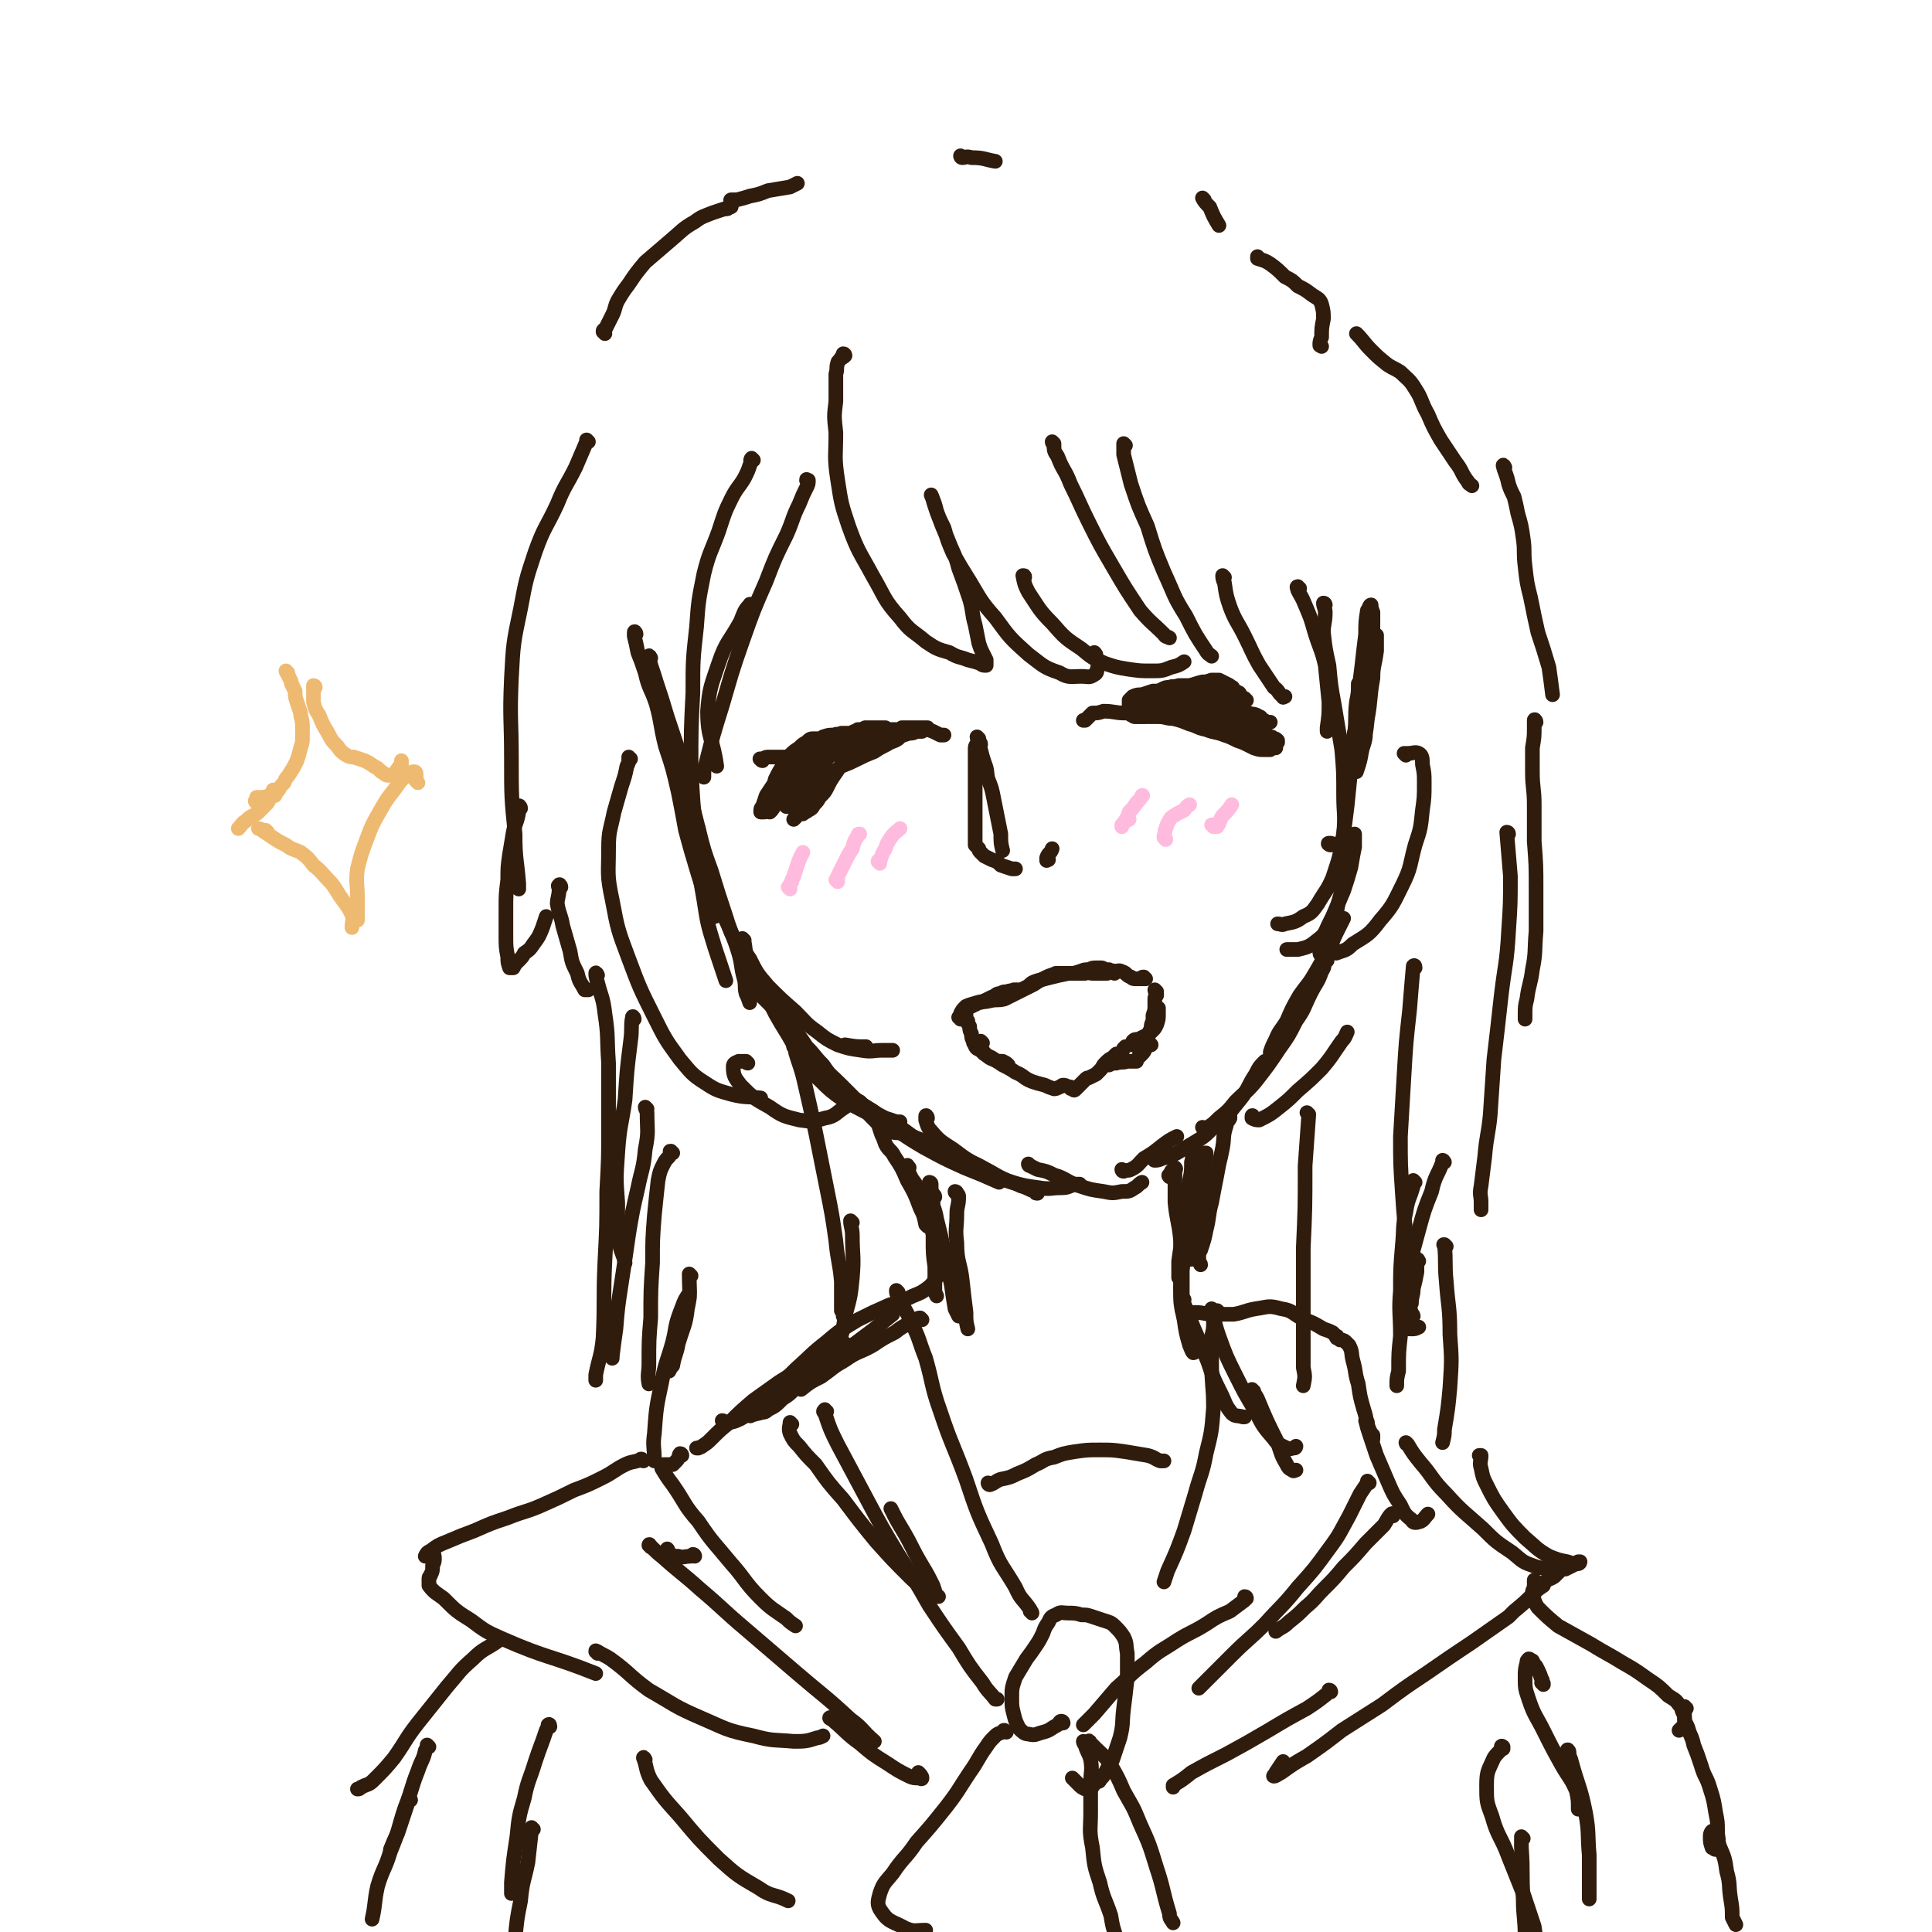 <svg viewBox='0 0 1054 1054' version='1.1' xmlns='http://www.w3.org/2000/svg' xmlns:xlink='http://www.w3.org/1999/xlink'><g fill='none' stroke='rgb(48,28,12)' stroke-width='8' stroke-linecap='round' stroke-linejoin='round'><path d='M347,346c0,-1 -1,-2 -1,-1 0,0 0,1 0,2 1,4 1,4 2,9 2,5 2,5 4,11 2,9 3,8 6,17 3,11 2,11 5,23 4,12 4,12 7,25 2,10 2,10 4,21 3,11 3,11 6,21 3,10 3,10 7,19 1,3 1,3 3,7 '/><path d='M355,359c0,0 -1,-2 -1,-1 1,6 2,7 4,14 3,9 3,9 6,19 3,9 3,9 6,18 3,10 2,10 5,20 3,11 3,11 6,23 3,12 3,12 7,23 4,13 4,13 8,25 3,10 4,10 7,20 2,7 1,7 3,14 1,4 0,4 1,8 1,2 1,2 2,5 0,0 0,0 0,0 '/><path d='M381,453c0,0 0,-1 -1,-1 0,0 1,0 1,0 1,6 1,6 2,12 1,6 1,7 3,13 1,6 1,6 4,12 2,6 2,6 5,11 2,4 2,4 4,9 4,7 4,7 7,13 4,8 4,8 8,15 5,8 5,8 9,16 5,9 5,8 10,17 2,3 1,4 3,7 1,1 1,1 2,2 1,1 1,1 2,2 0,0 0,0 0,0 0,-2 0,-2 0,-4 -1,-1 -1,-1 -2,-2 '/><path d='M407,531c0,0 -1,-1 -1,-1 0,2 0,3 1,4 1,3 2,3 4,5 4,4 4,4 8,8 6,6 6,6 12,12 5,6 5,6 9,12 5,5 4,5 9,10 4,6 4,5 9,10 4,4 4,4 8,8 5,4 5,4 10,7 3,2 3,2 7,4 3,1 3,1 6,2 1,0 1,0 2,0 '/><path d='M434,572c0,0 -1,-1 -1,-1 2,3 3,4 6,7 4,5 4,5 9,9 6,5 6,5 12,9 8,5 8,5 16,10 7,5 7,5 15,9 6,4 6,5 13,8 6,3 6,2 11,5 4,2 4,1 8,3 1,1 1,1 2,2 '/><path d='M470,602c0,0 -1,-1 -1,-1 3,4 3,5 7,9 4,4 4,4 9,7 5,2 5,0 10,2 8,3 8,3 16,6 10,4 10,4 19,9 7,3 7,4 14,8 6,3 7,2 13,5 4,1 4,2 8,3 0,1 0,1 1,1 '/><path d='M434,572c0,-1 -1,-2 -1,-1 2,3 3,4 6,8 4,5 3,6 8,10 6,6 6,6 13,11 10,6 10,5 20,11 12,7 12,8 24,15 11,6 11,6 22,11 10,4 10,4 19,8 '/><path d='M506,610c0,-1 -1,-2 -1,-1 0,0 0,1 0,2 1,3 1,4 3,6 5,6 6,6 12,10 8,6 8,6 16,10 8,4 8,5 16,8 7,2 8,2 15,3 6,1 6,0 12,0 4,0 4,-1 8,-2 1,0 1,0 2,0 '/><path d='M562,636c0,0 -1,-1 -1,-1 0,0 0,1 1,1 2,1 2,1 4,2 5,1 5,1 9,3 7,2 7,4 14,6 6,2 6,2 13,3 5,1 5,1 10,0 4,0 4,0 7,-2 2,-1 2,-2 4,-3 '/><path d='M613,639c0,0 -1,-1 -1,-1 0,0 0,1 1,1 2,-1 2,0 4,-1 4,-2 4,-3 7,-6 5,-3 5,-3 10,-7 4,-3 4,-3 8,-5 '/><path d='M633,631c-1,0 -1,-1 -1,-1 -1,1 0,1 -1,2 0,1 -2,1 -1,1 1,0 2,0 4,-1 4,-1 4,-1 8,-3 5,-3 5,-3 10,-6 5,-3 5,-3 9,-7 5,-4 5,-4 9,-8 4,-5 4,-5 8,-10 4,-6 3,-6 7,-12 2,-4 2,-4 5,-7 '/><path d='M657,616c0,0 0,-1 -1,-1 0,0 1,1 1,1 1,0 1,0 2,-1 3,-2 3,-2 6,-5 5,-4 5,-4 9,-9 6,-6 6,-5 11,-11 7,-9 7,-9 13,-18 5,-7 5,-7 9,-15 5,-7 4,-7 8,-15 3,-6 4,-6 6,-12 2,-3 1,-3 2,-6 1,0 1,0 1,0 '/><path d='M701,566c0,0 0,0 -1,-1 0,0 1,1 1,1 -2,4 -2,4 -5,8 -1,1 -2,1 -2,1 -1,0 -1,0 -1,-1 1,-3 1,-3 3,-7 2,-5 3,-5 6,-10 3,-7 3,-7 7,-14 5,-7 5,-6 9,-13 4,-7 4,-7 8,-14 2,-5 2,-5 5,-11 1,-2 1,-2 2,-4 '/><path d='M726,519c0,-1 -1,-2 -1,-1 -1,0 -1,1 -2,2 -1,1 -1,2 -2,1 -1,0 -1,-1 -1,-2 0,-4 0,-4 2,-8 2,-5 2,-5 5,-11 3,-7 3,-7 6,-14 2,-6 2,-6 4,-13 1,-6 1,-6 2,-11 0,-3 0,-3 0,-7 '/><path d='M733,476c0,0 -1,-1 -1,-1 0,0 1,0 1,0 -1,1 -1,2 -2,2 0,0 0,-1 0,-2 0,-4 0,-4 0,-8 1,-6 1,-6 2,-12 1,-8 1,-8 2,-16 1,-10 1,-10 2,-20 1,-10 1,-10 2,-19 1,-8 0,-8 1,-17 1,-5 1,-5 1,-10 '/><path d='M741,406c0,-1 0,-2 -1,-1 0,0 1,1 0,3 -1,5 -1,5 -2,11 -1,2 -1,3 -1,3 -1,0 -1,-2 -1,-4 1,-5 1,-5 2,-11 0,-6 1,-6 2,-13 1,-7 1,-7 1,-15 1,-8 1,-8 2,-16 1,-9 1,-9 2,-17 0,-6 0,-7 1,-13 1,-1 1,-3 2,-3 0,0 0,2 1,4 0,4 0,4 0,8 0,5 -1,5 -1,10 0,6 0,6 -1,12 0,8 0,8 -1,16 0,8 0,8 -1,16 0,7 0,7 -2,13 0,1 0,1 -1,2 0,0 0,0 0,0 0,0 -1,0 -1,-1 1,-3 1,-3 2,-6 1,-5 1,-5 2,-10 1,-7 1,-7 2,-14 1,-7 1,-7 2,-15 0,-6 0,-6 1,-13 1,-3 1,-3 1,-5 0,-1 0,0 0,0 0,4 0,4 0,8 -1,8 -2,8 -2,15 -2,11 -1,11 -3,22 -1,9 -1,9 -3,17 -1,6 -1,6 -3,12 '/><path d='M524,556c0,-1 0,-1 -1,-1 0,0 1,0 1,0 0,0 0,0 0,0 0,-1 0,-1 0,-2 1,-2 1,-2 3,-4 2,-1 3,-1 6,-2 3,-1 3,0 7,-1 4,-1 4,0 8,-1 4,-2 4,-2 8,-4 4,-2 4,-2 8,-4 3,-2 3,-2 7,-4 2,-1 3,-1 5,-2 2,0 2,0 4,0 2,0 2,0 4,0 2,0 2,0 4,0 2,0 2,0 4,0 2,-1 2,0 4,0 2,0 2,0 4,0 2,0 2,0 4,0 2,-1 2,-1 4,-1 2,0 2,-1 4,0 3,1 2,2 5,3 1,1 1,1 3,1 1,0 1,0 2,0 0,0 0,0 1,0 0,-1 0,-1 1,-1 0,0 0,1 0,1 0,0 1,0 1,0 '/><path d='M608,531c0,-1 -1,-1 -1,-1 0,-1 0,0 0,0 -1,0 -1,0 -2,-1 -1,0 -1,0 -2,0 -1,0 -1,-1 -2,-1 -1,0 -1,0 -3,0 -2,0 -2,0 -4,1 -3,0 -2,0 -5,1 -3,1 -3,1 -6,1 -5,1 -5,1 -9,2 -4,1 -4,1 -8,2 -3,1 -3,1 -5,3 -2,1 -2,1 -4,2 -2,0 -2,0 -4,0 -2,1 -2,0 -3,1 -2,0 -3,0 -4,1 -3,0 -2,1 -5,2 -2,1 -2,1 -4,2 -1,0 -1,1 -3,1 -2,1 -2,1 -4,2 -1,0 -1,0 -2,1 -1,0 -1,0 -1,0 0,1 0,1 0,1 0,0 0,0 0,1 0,1 0,1 0,1 0,1 0,1 0,1 0,2 0,2 1,3 0,2 0,1 1,3 0,2 0,2 1,4 0,2 0,2 1,4 0,1 0,1 1,2 0,1 0,1 1,2 2,1 2,1 4,3 2,1 2,2 5,3 2,1 2,1 5,1 2,1 2,1 3,2 '/><path d='M536,569c0,0 -1,-1 -1,-1 0,0 0,0 0,0 1,1 0,1 0,2 0,2 0,2 1,3 2,3 3,3 5,4 3,2 3,2 6,4 4,2 4,2 7,4 5,2 4,3 9,5 3,1 3,1 7,2 2,1 2,1 5,2 1,0 1,0 3,-1 1,0 1,-1 2,-1 2,0 2,1 4,1 0,1 0,1 1,1 1,1 1,1 2,0 1,-1 1,-1 3,-3 1,-1 1,-1 2,-2 1,-1 1,-1 2,-1 2,-1 2,-1 4,-2 1,-1 1,-1 2,-2 2,-2 1,-2 3,-4 2,-2 2,-2 4,-3 1,-1 1,-1 2,-2 1,0 1,0 2,0 1,-1 1,-1 2,-3 0,0 0,0 1,-1 '/><path d='M620,571c0,0 0,-1 -1,-1 0,0 0,0 0,0 0,0 -1,0 -1,0 0,-1 0,-1 0,-2 1,-1 1,-1 3,-1 2,-1 2,-1 4,-2 2,-1 2,-1 4,-3 1,-1 1,-1 2,-3 1,-3 1,-3 1,-6 0,-2 0,-2 0,-3 '/><path d='M631,541c0,0 -1,-1 -1,-1 0,0 0,1 1,2 0,1 0,1 0,1 -1,1 -1,1 -1,2 0,2 0,2 0,4 0,2 0,2 -1,5 0,2 0,2 0,3 -1,2 -1,2 -1,4 -1,2 -1,2 -2,4 -1,2 0,3 -2,5 0,1 -1,1 -2,2 '/><path d='M628,570c-1,0 -1,-2 -1,-1 -1,0 -1,1 -2,3 -1,1 0,1 -2,3 -1,1 -1,1 -2,2 -1,1 -1,1 -1,2 -3,0 -3,0 -5,0 -3,1 -3,0 -6,1 -2,0 -2,0 -4,1 '/><path d='M534,403c0,0 -1,0 -1,-1 0,0 1,1 1,1 0,3 0,3 1,6 1,4 1,4 2,7 2,5 1,5 2,9 2,5 2,5 3,10 1,5 1,5 2,10 1,5 1,5 2,10 0,5 0,5 1,9 '/><path d='M535,406c0,-1 -1,-1 -1,-1 0,0 0,0 0,0 0,1 -1,0 -1,1 -1,1 -1,1 -1,3 0,3 0,3 0,5 0,4 0,4 0,7 0,4 0,4 0,8 0,4 0,4 0,8 0,2 0,2 0,4 0,4 0,4 0,9 0,3 0,3 0,6 0,3 0,3 0,5 1,1 1,1 2,2 0,1 0,1 1,2 1,1 1,1 2,2 2,1 2,1 4,2 3,1 3,1 5,3 3,1 3,1 6,2 1,0 1,0 2,0 '/><path d='M572,469c0,0 -1,-1 -1,-1 0,0 0,0 0,1 0,0 0,1 0,0 0,0 0,-1 0,-1 1,-3 2,-2 3,-5 '/><path d='M416,415c-1,0 -1,-1 -1,-1 -1,0 0,0 0,0 2,0 2,-1 4,-1 2,0 2,0 5,0 2,0 2,0 5,0 2,-1 2,-1 5,-1 2,-1 2,-1 5,-2 2,0 2,0 4,-1 1,-1 1,-1 3,-2 2,-1 2,-1 4,-1 1,1 2,1 3,2 1,1 1,2 2,3 0,1 1,0 2,1 1,0 1,0 1,0 1,0 1,0 2,0 0,0 0,0 0,0 1,-1 1,-1 2,-1 0,0 0,0 1,0 1,0 1,0 1,0 1,0 1,0 1,-1 0,0 0,0 0,0 0,-1 0,-1 0,-1 0,-1 0,-1 0,-1 0,0 0,0 -1,-1 0,0 0,0 -1,0 -1,-1 -2,0 -3,-1 -1,0 -1,0 -3,-1 -2,-1 -2,-1 -4,-1 -2,-1 -2,-1 -5,-1 -2,0 -2,0 -4,0 -2,0 -2,0 -4,2 -2,1 -2,1 -4,3 -3,2 -3,2 -5,4 -2,3 -2,3 -4,6 -2,3 -2,3 -4,7 -1,3 0,3 -1,7 -1,3 -1,3 -2,6 -1,1 -1,1 -2,3 0,1 0,1 -1,2 -1,0 -1,0 -1,0 -1,0 -1,0 -1,0 0,0 0,0 0,0 0,0 0,0 0,0 0,-2 0,-2 1,-3 1,-3 1,-3 2,-6 2,-3 2,-3 4,-6 2,-4 2,-4 5,-7 3,-3 3,-3 5,-6 3,-2 3,-2 6,-5 3,-2 3,-2 6,-4 3,-2 3,-2 5,-4 3,-1 3,-1 6,-1 2,-1 2,0 4,-1 2,0 2,0 4,0 1,0 1,0 3,-1 1,0 1,0 2,-1 2,0 2,0 4,-1 2,0 2,0 4,0 2,0 2,0 3,0 1,0 1,0 1,0 1,0 1,0 1,0 0,0 0,0 1,0 0,-1 0,-1 0,0 0,0 0,0 1,0 0,0 0,0 0,0 -1,1 -1,1 -1,1 0,0 0,0 -1,0 -1,0 -1,0 -2,1 -1,0 -1,0 -3,1 -4,1 -4,1 -8,3 -4,2 -4,1 -8,4 -2,1 -2,1 -5,3 0,1 0,1 -1,1 -3,3 -3,3 -6,7 -3,3 -2,4 -6,7 -2,3 -3,2 -6,5 -2,2 -2,2 -4,4 -2,1 -1,1 -2,3 -1,1 -1,1 -1,2 0,0 0,0 0,1 0,0 0,0 1,0 0,0 0,0 0,0 0,0 0,0 0,0 1,-2 1,-2 1,-3 2,-3 1,-3 3,-5 2,-4 2,-4 5,-7 2,-4 2,-4 5,-7 3,-3 3,-3 7,-5 2,-2 3,-2 6,-3 2,-1 2,-2 4,-3 2,-1 2,-1 4,-1 2,-1 2,-1 4,-1 2,-1 2,-1 3,-2 2,0 2,-1 3,-2 1,0 1,0 1,-1 1,0 1,0 2,0 1,-1 1,-1 2,-1 1,0 1,0 2,0 1,0 1,0 1,0 0,0 0,0 0,1 0,0 0,0 0,0 1,0 0,-1 0,-1 0,0 0,0 0,1 0,0 0,0 0,0 0,0 0,0 0,0 -1,0 -1,0 -1,0 -2,0 -2,0 -3,0 -2,1 -2,1 -5,1 -3,1 -3,2 -6,3 -4,1 -4,1 -8,2 -4,2 -4,2 -8,4 -4,2 -4,2 -8,4 -4,4 -3,4 -7,8 -3,3 -3,3 -6,7 -2,3 -2,3 -4,6 -2,1 -2,1 -3,3 -1,1 -1,1 -2,2 0,1 0,1 -1,1 0,1 0,1 0,1 -1,1 -1,1 -1,1 -1,0 -1,0 -1,-1 0,-1 0,-1 0,-2 1,-3 1,-3 2,-5 2,-3 2,-3 4,-6 3,-3 3,-3 6,-6 4,-4 4,-4 7,-7 4,-4 5,-4 9,-7 4,-3 4,-3 9,-6 3,-2 3,-1 7,-2 4,-1 4,-1 8,-2 4,0 4,0 8,-1 3,0 3,0 6,0 2,0 2,0 4,0 2,0 2,0 3,-1 2,0 2,0 4,0 1,0 1,0 3,0 2,0 2,0 4,0 1,0 1,0 2,0 1,0 1,0 1,0 0,0 0,0 0,0 0,0 0,0 0,0 0,1 0,1 0,1 -2,0 -2,0 -3,1 -1,0 -1,0 -3,0 -2,1 -2,1 -4,1 -3,1 -3,1 -6,2 -3,1 -3,1 -6,3 -3,1 -4,0 -7,2 -5,1 -5,1 -9,3 -4,3 -4,3 -7,6 -4,3 -3,3 -6,7 -2,3 -2,3 -4,7 -1,2 -1,2 -4,5 -1,2 -1,2 -3,4 -1,2 -1,2 -3,3 -1,1 -2,1 -3,2 -2,0 -2,0 -3,1 0,0 -1,0 -1,1 -1,1 -1,1 -1,1 0,0 0,0 0,0 1,-1 1,-1 1,-2 1,-3 1,-3 3,-5 1,-3 1,-3 3,-6 3,-3 3,-3 6,-6 3,-2 3,-2 6,-5 4,-2 4,-3 7,-5 5,-2 5,-2 9,-4 4,-2 4,-2 9,-4 3,-2 3,-2 7,-4 3,-2 3,-1 6,-3 2,-2 2,-2 5,-4 2,-1 2,-1 5,-2 2,0 2,0 4,0 2,1 2,1 5,2 2,1 2,1 4,2 1,0 1,0 2,0 '/><path d='M633,381c-1,-1 -1,-1 -1,-1 -1,-1 0,0 0,0 0,0 -1,0 -2,0 0,0 0,0 0,0 0,-1 0,-1 0,-1 0,0 -1,0 0,0 0,-1 0,-1 1,-1 1,-1 1,-1 3,-2 2,-1 2,-1 4,-1 2,-1 2,0 5,-1 3,0 3,0 6,0 4,-1 3,-1 7,-2 2,0 2,0 5,-1 2,0 2,0 4,0 2,1 2,1 4,2 2,1 2,1 3,2 1,0 0,0 0,1 2,1 2,1 4,2 1,1 0,1 1,2 1,1 1,1 2,1 0,0 0,1 1,1 0,0 0,0 0,0 0,0 0,0 0,0 0,0 0,0 0,0 0,0 0,0 0,0 -1,0 -1,0 -2,-1 -1,0 -1,0 -3,-1 -3,-1 -3,0 -5,-1 -4,-1 -4,-1 -8,-1 -4,-1 -4,-1 -9,-1 -4,-1 -4,-1 -9,-1 -4,0 -4,0 -8,0 -3,1 -3,1 -7,1 -3,1 -3,1 -6,2 -2,0 -3,0 -5,1 -1,1 -1,1 -2,2 0,1 0,1 0,2 0,0 0,0 0,0 0,1 0,0 0,0 1,0 1,1 1,0 1,0 1,0 3,-1 3,-1 3,-1 6,-1 3,-1 3,-1 7,-2 3,0 3,0 7,-1 3,0 3,0 7,-1 3,0 3,0 6,0 4,0 4,1 7,2 3,1 3,1 6,2 2,2 1,2 4,3 2,1 2,1 5,1 3,2 3,2 6,3 3,1 3,0 6,2 1,0 1,1 2,2 1,0 1,0 2,1 1,0 1,0 1,0 0,0 1,0 1,0 0,0 0,0 0,0 -1,0 -1,0 -2,0 0,0 0,0 -1,0 -2,-1 -2,-1 -3,-2 -3,-1 -3,-2 -6,-3 -3,-1 -3,-1 -7,-3 -3,-1 -3,-1 -7,-2 -5,-1 -5,-1 -9,-2 -4,0 -4,0 -8,0 -4,0 -4,0 -8,0 -3,0 -3,0 -6,0 -4,1 -4,1 -7,2 -3,1 -3,1 -5,2 -3,2 -3,1 -5,3 0,0 0,0 -1,1 0,0 0,0 0,0 0,1 1,1 1,1 2,0 2,0 4,0 1,0 1,0 2,0 3,0 3,0 5,-1 4,0 4,-1 7,-1 4,-1 4,-1 8,-1 4,0 4,0 9,0 4,1 4,1 8,2 3,0 3,0 7,0 2,0 2,0 4,1 3,1 2,1 5,3 1,1 1,1 3,2 2,1 2,1 4,2 1,1 1,1 2,1 1,1 1,1 3,1 1,1 1,1 3,2 1,0 1,0 2,1 1,0 1,0 2,1 0,0 0,0 0,0 0,0 0,0 0,1 0,0 0,0 0,0 -1,0 -1,-1 -1,0 -1,0 0,0 -1,0 -1,0 -1,0 -3,0 -2,-1 -2,-1 -4,-1 -3,-1 -3,-1 -5,-2 -4,-1 -4,-1 -7,-2 -4,-2 -4,-2 -8,-3 -5,-1 -5,-1 -10,-3 -5,-1 -5,-1 -11,-2 -5,-2 -5,-2 -10,-3 -4,-1 -4,0 -8,-1 -3,0 -3,0 -5,0 -2,1 -2,1 -4,1 -1,0 -1,0 -2,0 -1,0 -1,0 -1,0 0,0 0,0 0,0 0,0 0,0 0,1 1,0 1,0 1,0 1,1 1,1 2,1 3,0 3,0 5,0 4,0 4,0 8,0 5,0 5,0 9,0 6,0 6,0 11,0 5,-1 5,-1 10,-1 4,0 4,-1 8,0 4,1 3,2 7,4 3,2 3,2 6,4 2,1 2,1 4,3 2,0 2,0 3,1 1,1 1,1 2,1 1,1 1,1 2,2 0,1 0,1 1,2 0,0 0,0 0,1 0,0 0,0 0,0 -1,0 -2,0 -3,1 -2,0 -2,0 -4,0 -2,0 -2,0 -5,-1 -2,-1 -2,-1 -4,-2 -2,-1 -2,-1 -5,-2 -4,-2 -4,-2 -7,-3 -5,-2 -5,-1 -10,-3 -5,-1 -5,-2 -9,-3 -5,-2 -5,-2 -9,-3 -4,0 -4,-1 -8,-1 -4,-1 -4,-1 -9,-1 -4,-1 -4,-1 -9,-1 -6,0 -6,-1 -12,-1 -3,1 -3,1 -6,1 -1,1 -1,1 -2,2 -1,1 -1,1 -2,2 -1,0 -1,0 -1,0 0,0 0,0 0,0 '/><path d='M461,194c0,0 0,-1 -1,-1 0,0 1,1 1,1 0,0 0,0 0,0 -1,1 -1,1 -2,1 -1,2 -2,2 -2,3 -1,3 0,3 -1,6 0,1 0,1 0,2 0,6 0,6 0,13 -1,8 -1,8 0,17 0,13 -1,13 1,26 2,13 2,13 6,25 5,14 6,14 13,27 7,12 6,13 15,23 6,8 7,7 14,13 6,4 6,4 13,6 5,3 5,2 10,4 4,1 4,1 7,2 1,1 1,1 3,1 0,0 0,0 0,0 0,-1 0,-1 0,-3 -1,-2 -1,-2 -2,-4 -1,-2 -1,-2 -2,-5 -1,-5 -1,-5 -2,-10 -2,-7 -1,-7 -3,-14 -3,-9 -3,-9 -6,-17 -2,-8 -3,-8 -6,-16 -3,-7 -3,-7 -6,-15 -1,-4 -1,-4 -3,-9 0,0 0,0 0,0 1,2 1,3 2,6 2,6 2,6 5,12 2,7 2,7 5,14 4,7 4,7 9,15 6,10 6,11 14,20 8,11 8,11 18,20 8,6 8,7 17,10 5,3 6,2 12,2 4,0 4,1 7,-1 2,-1 1,-2 2,-4 0,-2 0,-3 -1,-5 0,-2 0,-2 -1,-3 '/><path d='M559,315c0,-1 0,-1 -1,-1 0,0 0,0 0,0 1,5 1,5 3,9 6,9 6,10 13,17 7,8 7,8 16,14 6,5 6,5 13,8 6,2 6,2 12,3 7,1 7,1 13,1 6,0 6,0 11,-2 4,-1 4,-1 7,-3 '/><path d='M575,242c0,0 -1,0 -1,-1 0,0 1,1 1,1 0,0 -1,0 0,0 0,4 0,4 2,7 3,8 4,7 7,15 5,10 5,11 10,21 6,12 6,12 13,24 7,12 7,12 15,24 6,7 7,7 13,13 1,2 2,1 3,2 '/><path d='M411,251c0,0 -1,-1 -1,-1 -1,1 0,2 -1,4 -1,3 -1,3 -3,7 -3,5 -4,5 -7,11 -4,8 -4,9 -7,18 -4,11 -5,11 -8,23 -3,15 -3,15 -4,29 -2,18 -2,18 -2,36 -1,20 -1,20 -1,40 1,20 1,20 3,39 1,17 1,17 4,34 2,13 2,13 6,26 3,9 3,9 6,18 '/><path d='M406,513c0,0 -1,-1 -1,-1 0,0 0,1 1,2 1,5 0,5 3,9 4,8 4,8 10,15 7,7 7,7 15,14 6,6 5,6 12,11 5,4 5,4 11,7 6,2 6,2 13,3 6,1 6,0 11,0 3,0 3,0 6,0 '/><path d='M473,572c0,0 -1,-1 -1,-1 0,0 1,0 0,0 -5,0 -5,0 -11,-1 '/><path d='M344,414c-1,0 -1,0 -1,-1 0,0 0,1 0,1 0,2 0,2 -1,4 -1,5 -1,5 -3,11 -2,7 -2,7 -4,14 -2,10 -3,10 -3,20 0,14 -1,14 2,28 3,16 3,16 9,32 6,16 6,16 14,32 6,12 6,12 14,23 6,7 6,8 14,13 6,4 7,4 14,6 8,2 8,1 16,2 '/><path d='M408,580c-1,0 -1,-1 -1,-1 -2,0 -2,0 -4,0 -2,1 -3,1 -3,3 0,5 1,6 4,10 7,7 7,7 16,12 7,5 8,5 16,7 7,1 7,1 14,-1 6,-1 6,-3 11,-6 '/><path d='M723,330c0,0 0,-1 -1,-1 0,2 1,3 1,5 0,6 -1,6 -1,11 1,9 1,9 3,18 1,11 1,11 3,22 2,12 2,12 4,24 1,12 1,12 1,25 0,10 1,10 0,21 -2,12 -2,12 -6,24 -3,7 -4,7 -8,14 -3,4 -3,5 -8,7 -4,3 -5,3 -10,4 -2,1 -2,0 -4,0 '/><path d='M726,461c-1,0 -2,-1 -1,-1 0,0 0,0 1,0 2,1 3,0 5,1 2,3 1,4 2,7 0,6 0,6 0,11 -1,7 -1,7 -3,14 -1,6 -1,7 -5,12 -3,6 -4,6 -9,10 -3,2 -4,2 -8,3 -3,0 -3,0 -6,0 '/><path d='M767,412c0,0 -1,-1 -1,-1 0,0 1,0 2,0 3,0 4,-1 6,0 2,1 2,3 2,6 1,5 1,5 1,10 0,8 0,8 -1,15 -1,10 -1,10 -4,19 -3,11 -2,12 -7,22 -5,10 -5,11 -12,19 -6,8 -7,8 -15,13 -4,4 -4,3 -9,5 '/><path d='M441,263c0,-1 -1,-1 -1,-1 0,-1 0,0 1,0 0,0 0,0 0,0 0,2 0,2 -1,4 -2,4 -2,4 -4,9 -4,8 -3,8 -7,17 -6,12 -6,12 -11,25 -7,16 -7,16 -13,33 -6,17 -6,18 -11,35 -5,16 -5,16 -9,32 -1,3 -1,3 -1,7 '/><path d='M410,331c0,-1 -1,-2 -1,-1 -3,3 -3,4 -5,9 -6,11 -8,11 -12,23 -4,12 -5,13 -6,26 0,15 3,15 5,30 '/><path d='M614,243c0,0 -1,-1 -1,-1 0,2 0,3 0,6 2,8 2,8 4,16 4,12 4,12 9,23 4,13 4,13 9,25 6,13 5,13 12,24 5,10 5,10 11,19 1,2 2,2 3,3 '/><path d='M668,315c0,0 -1,-1 -1,-1 0,1 0,2 1,4 1,7 1,7 3,13 3,8 4,8 8,16 4,8 4,9 8,16 4,6 4,6 8,12 3,2 2,3 5,5 0,1 0,0 1,0 '/><path d='M709,321c-1,0 -1,-1 -1,-1 -1,0 0,1 0,2 2,4 2,3 4,8 3,7 3,7 5,14 3,10 4,10 6,19 1,10 1,10 2,20 0,7 0,7 -1,14 0,1 0,1 0,2 '/><path d='M479,612c0,0 -1,-1 -1,-1 0,0 0,1 1,2 1,3 1,3 2,6 1,2 1,2 2,5 2,4 3,3 5,7 4,6 4,6 7,13 4,7 4,7 7,15 2,4 2,4 3,9 1,1 1,1 2,1 0,0 -1,0 -1,0 '/><path d='M496,637c-1,0 -1,-2 -1,-1 0,1 0,2 1,4 2,5 3,4 5,9 3,6 2,6 4,12 2,6 2,6 4,12 2,4 2,4 4,8 0,1 0,1 0,2 '/><path d='M510,653c0,-1 -1,-2 -1,-1 0,3 0,4 0,9 0,7 0,7 0,15 0,8 0,8 1,15 0,6 0,6 0,12 0,2 0,2 1,4 '/><path d='M671,609c0,0 0,-1 -1,-1 0,0 1,1 1,2 -1,2 -2,2 -2,4 -2,6 -1,6 -2,12 -1,5 -1,5 -2,9 -2,11 -2,10 -4,21 -2,7 -1,7 -3,15 -1,5 -1,5 -3,11 '/><path d='M658,630c0,0 -1,-1 -1,-1 0,0 1,0 1,0 0,4 -1,4 -1,8 -1,6 -1,6 -2,11 0,7 0,7 -1,14 0,7 0,7 0,15 0,5 0,5 0,11 0,1 1,1 1,2 '/><path d='M654,636c-1,-1 -1,-2 -1,-1 -1,0 0,1 0,3 -1,5 -1,5 -2,10 0,6 0,6 -1,12 0,7 0,7 -1,15 0,5 0,5 0,10 0,1 0,1 0,2 0,0 0,0 1,0 '/><path d='M652,629c0,0 -1,-1 -1,-1 -1,2 0,3 -1,6 0,5 0,5 -1,10 -1,7 -1,7 -2,14 -1,8 -1,8 -2,16 -1,7 -1,7 -2,14 0,4 0,4 0,8 0,0 0,0 0,1 '/><path d='M684,610c0,-1 -1,-2 -1,-1 0,0 0,1 0,1 2,1 2,1 4,1 6,-3 6,-3 11,-7 5,-4 5,-4 10,-9 7,-6 7,-6 13,-12 6,-7 6,-8 11,-15 2,-2 2,-3 3,-5 '/><path d='M435,575c0,0 -1,-2 -1,-1 2,7 3,8 5,17 3,13 3,13 6,27 3,15 3,15 6,30 3,15 3,15 5,29 1,11 2,11 3,22 0,8 0,8 0,16 1,1 1,1 1,3 '/><path d='M465,667c0,0 -1,-1 -1,-1 0,3 1,4 1,8 0,11 1,11 0,23 -1,10 -1,10 -4,21 -1,7 -1,7 -3,14 -1,1 -1,1 -1,2 '/><path d='M321,241c0,0 -1,-1 -1,-1 0,0 0,0 0,1 -3,7 -3,7 -6,14 -5,10 -6,10 -10,20 -6,13 -7,12 -12,26 -5,15 -5,15 -8,31 -4,19 -4,19 -5,38 -1,22 0,22 0,44 0,21 0,21 2,41 0,14 1,14 2,27 0,1 0,1 0,3 '/><path d='M284,441c0,-1 -1,-2 -1,-1 0,1 0,2 0,3 -1,6 -2,6 -3,11 -1,6 -1,6 -2,12 -1,7 -1,7 -1,14 -1,8 -1,8 -1,16 0,7 0,7 0,15 0,5 0,6 1,11 0,3 0,3 1,6 0,0 1,0 2,0 1,-2 1,-2 3,-4 2,-2 2,-2 3,-4 3,-2 3,-2 5,-5 3,-4 3,-4 5,-9 1,-3 1,-3 2,-6 '/><path d='M306,484c0,-1 -1,-2 -1,-1 -1,0 0,1 0,2 0,4 -1,5 -1,8 1,6 2,6 3,12 2,7 2,7 4,14 1,6 1,6 4,12 1,5 2,5 4,9 1,0 1,0 2,0 '/><path d='M346,556c0,-1 -1,-2 -1,-1 -1,5 0,6 -1,13 -2,16 -2,16 -3,32 -2,14 -3,14 -4,29 -1,14 -1,14 0,27 0,12 0,12 1,23 1,5 2,5 3,10 '/><path d='M353,605c0,0 -1,-1 -1,-1 0,1 1,2 1,3 0,10 1,10 -1,20 -1,11 -2,11 -4,21 -3,13 -3,13 -5,25 -2,14 -2,14 -4,27 -2,13 -2,13 -3,25 -1,7 -1,7 -2,15 0,0 0,0 0,1 '/><path d='M326,532c0,0 -1,-2 -1,-1 0,1 0,2 1,5 2,8 3,8 4,17 2,13 1,13 2,27 0,16 0,16 0,33 0,19 0,19 -1,37 0,19 0,19 -1,38 -1,21 0,21 -1,42 -1,10 -2,10 -4,20 0,1 0,1 0,3 '/><path d='M367,629c-1,0 -1,-1 -1,-1 -1,0 0,0 0,1 -1,3 -2,2 -4,6 -2,4 -2,4 -3,9 -1,9 -1,9 -2,19 -1,13 -1,13 -1,26 -1,15 -1,15 -1,30 -1,12 -1,12 -1,25 0,5 -1,6 0,11 0,0 0,0 0,0 '/><path d='M377,696c0,0 -1,-1 -1,-1 0,0 0,0 0,0 0,10 1,10 -1,19 -1,9 -2,9 -5,19 -1,6 -2,6 -3,12 -1,1 -1,1 -2,3 '/><path d='M330,182c0,-1 -1,-1 -1,-1 0,-1 0,-1 1,-1 2,-4 2,-4 4,-8 2,-4 1,-4 3,-8 3,-5 3,-5 6,-9 4,-6 4,-6 9,-12 7,-6 7,-6 14,-12 6,-5 6,-6 13,-10 4,-3 5,-3 10,-5 3,-1 3,-1 6,-2 2,0 2,0 3,-1 1,0 1,0 1,-1 0,-1 0,-1 0,-2 0,0 -1,-1 0,-1 1,0 2,0 3,0 4,-1 4,-1 7,-2 5,-1 5,-1 10,-3 6,-1 6,-1 12,-2 2,-1 2,-1 4,-2 '/><path d='M525,86c0,0 -1,-1 -1,-1 0,0 0,1 1,1 2,0 2,-1 5,0 7,0 7,1 13,2 '/><path d='M657,109c0,0 -1,-1 -1,-1 1,2 2,3 4,5 2,5 2,5 5,10 '/><path d='M687,141c0,0 -1,-1 -1,-1 0,0 0,0 0,1 3,1 4,1 7,3 4,3 4,3 8,7 4,2 4,2 7,5 4,2 4,2 8,5 3,2 4,2 5,5 1,4 1,4 1,8 -1,5 -1,5 -1,10 -1,2 -1,3 -1,4 0,1 0,0 1,1 '/><path d='M741,183c0,0 -1,-1 -1,-1 4,4 4,5 8,9 4,4 4,4 9,8 3,2 4,2 7,4 4,4 5,4 8,9 4,6 3,7 7,14 3,7 3,7 7,14 4,6 4,6 8,12 4,5 3,6 7,11 0,1 1,1 2,2 '/><path d='M821,255c0,0 -1,-2 -1,-1 1,4 2,5 3,10 1,3 1,3 3,7 1,4 1,4 2,9 2,7 2,7 3,14 1,7 0,7 1,15 1,9 1,9 3,17 2,10 2,10 4,19 3,9 3,9 6,19 1,7 1,7 2,15 '/><path d='M838,394c0,-1 -1,-2 -1,-1 0,1 0,2 0,4 0,5 0,5 -1,11 0,6 0,6 0,13 0,9 1,9 1,18 0,10 0,10 0,20 1,13 1,13 1,26 0,11 0,11 0,23 -1,11 0,11 -2,21 -1,8 -2,8 -3,16 -1,4 -1,4 -1,9 0,1 0,1 0,2 '/><path d='M823,455c0,-1 -1,-1 -1,-1 0,0 0,0 0,0 1,12 1,12 2,24 0,15 0,15 -1,30 -1,18 -2,18 -4,35 -2,18 -2,18 -4,35 -1,15 -1,15 -2,30 -1,11 -2,11 -3,23 -1,8 -1,8 -2,16 -1,5 0,5 0,9 0,2 0,2 0,4 '/><path d='M772,528c0,0 0,-2 -1,-1 -1,11 -1,12 -2,24 -2,18 -2,18 -3,35 -1,17 -1,17 -2,34 0,15 0,15 1,30 1,15 1,15 3,30 1,7 1,7 2,15 0,5 0,5 0,10 0,1 0,1 0,1 '/><path d='M788,634c0,0 -1,-1 -1,-1 0,0 1,0 0,1 -3,8 -4,7 -6,16 -4,10 -4,10 -7,21 -3,11 -3,11 -6,22 -1,9 -2,9 -2,18 -1,6 -1,7 0,12 1,2 2,2 4,2 2,0 2,0 4,-1 '/><path d='M774,688c0,0 -1,-2 -1,-1 0,2 0,3 0,7 -1,5 -1,5 -2,9 0,4 -1,4 -1,8 -1,2 -1,3 0,5 0,1 1,1 1,2 '/><path d='M639,642c-1,0 -1,-1 -1,-1 -1,0 0,1 0,1 1,-1 1,-2 1,-3 1,-1 1,-1 1,-1 1,-1 1,-1 1,-1 1,1 0,1 0,2 0,3 0,3 0,6 0,5 0,5 0,11 1,10 2,10 3,20 0,6 1,6 1,13 0,9 0,9 0,18 0,4 0,4 0,8 '/><path d='M508,646c0,0 -1,-1 -1,-1 0,0 1,0 1,1 0,1 0,1 0,2 0,3 0,3 0,6 1,5 2,5 3,11 2,8 2,8 4,17 2,10 2,10 4,19 1,7 1,7 2,13 1,2 1,2 2,4 '/><path d='M522,651c0,0 -1,0 -1,-1 0,0 1,0 1,1 1,1 1,1 1,2 0,5 -1,5 -1,9 0,8 -1,8 0,16 0,11 2,11 3,21 1,9 1,9 2,17 0,5 0,5 1,9 0,0 0,0 0,0 '/><path d='M649,655c0,0 -1,-1 -1,-1 0,0 0,1 0,2 0,3 0,3 0,7 0,5 0,5 0,10 -1,7 -1,7 -2,13 -1,8 -2,8 -2,16 0,9 0,9 2,18 1,7 1,7 3,14 1,2 1,3 2,4 1,0 1,-1 2,-2 '/><path d='M646,709c0,0 -1,-1 -1,-1 0,0 0,0 0,1 3,7 3,7 6,15 4,9 4,9 8,19 3,9 3,9 7,17 3,6 2,6 6,11 2,2 3,1 6,2 1,0 1,0 1,0 '/><path d='M662,715c0,0 -1,-1 -1,-1 0,1 0,2 1,3 1,6 1,6 3,12 4,11 4,11 9,21 5,10 5,10 11,20 4,8 4,8 10,15 2,3 3,3 7,5 2,1 2,0 4,0 1,0 1,-1 1,-1 '/><path d='M684,759c0,0 -1,-1 -1,-1 1,2 2,3 3,5 5,12 5,12 11,24 2,6 2,7 5,12 1,2 1,2 3,3 1,1 1,0 2,0 '/><path d='M503,720c0,0 -1,-1 -1,-1 0,0 0,1 0,1 0,0 0,-1 0,-1 -1,0 -1,0 -2,1 -3,1 -2,1 -4,2 -4,2 -4,2 -8,5 -6,3 -6,3 -12,7 -7,4 -8,3 -15,8 -7,4 -6,4 -13,9 -6,3 -6,3 -11,7 '/><path d='M487,717c0,0 0,-1 -1,-1 0,0 1,1 1,1 -5,4 -5,4 -10,8 -8,6 -8,6 -16,12 -8,6 -8,5 -16,11 -7,6 -7,6 -14,11 -7,5 -7,5 -13,9 -4,3 -4,3 -8,4 -1,1 -1,0 -1,0 '/><path d='M451,744c-1,0 -1,-1 -1,-1 -3,2 -3,3 -5,5 -4,4 -4,4 -9,7 -4,4 -4,5 -9,8 -4,4 -4,4 -8,6 -2,2 -2,1 -5,2 0,0 0,0 0,0 '/><path d='M432,777c-1,0 -1,-1 -1,-1 0,2 -1,3 0,6 2,4 2,4 5,7 4,5 4,5 9,10 7,10 7,10 15,19 9,12 9,12 18,23 9,10 9,10 18,19 5,5 6,5 12,9 2,1 2,2 4,2 0,0 0,0 -1,0 -1,-3 -1,-3 -2,-6 -3,-6 -3,-6 -6,-11 -6,-10 -5,-10 -11,-20 -3,-5 -3,-5 -6,-11 '/><path d='M451,770c-1,0 -1,-1 -1,-1 -1,1 -1,1 0,2 3,9 3,9 7,17 8,15 8,15 16,30 8,15 8,15 17,30 9,14 9,14 17,28 8,12 8,12 16,23 6,10 6,10 13,19 3,5 4,5 7,9 1,0 1,0 1,0 '/><path d='M490,705c0,0 -1,-1 -1,-1 0,1 0,2 1,3 3,7 4,7 7,14 5,10 4,10 8,20 4,14 3,15 8,29 6,18 7,18 14,37 6,18 6,18 14,35 5,13 6,12 13,24 3,7 4,6 8,12 0,1 1,2 1,2 0,0 0,-1 -1,-1 '/><path d='M512,696c-1,-1 -1,-2 -1,-1 -1,0 0,1 0,2 -2,3 -2,3 -4,5 -4,3 -4,3 -9,5 -6,3 -7,3 -13,5 -9,4 -9,4 -17,8 -8,5 -9,5 -17,12 -9,7 -8,7 -17,15 -8,8 -8,8 -17,16 -6,6 -6,7 -13,11 -4,2 -5,2 -9,2 0,0 0,-1 -1,-1 '/><path d='M451,745c0,0 -1,-1 -1,-1 1,-1 2,0 3,-1 4,-4 4,-4 8,-8 0,-1 0,-2 0,-2 -3,0 -4,1 -7,2 -7,4 -7,5 -13,9 -8,5 -8,5 -16,10 -7,5 -7,5 -14,10 -7,6 -7,6 -13,12 -5,4 -5,4 -10,9 -2,2 -2,2 -5,4 -1,1 -1,0 -2,1 0,0 0,0 0,0 -1,0 -1,0 -1,0 '/><path d='M372,794c0,0 0,-1 -1,-1 -1,1 0,2 -2,4 -1,1 -1,1 -2,2 -1,0 -1,0 -2,0 -1,0 -1,0 -2,0 -1,0 -1,0 -1,0 -1,1 -1,1 -1,2 3,5 3,5 6,9 7,10 6,11 14,20 8,12 9,12 18,23 8,9 7,10 16,19 6,6 7,6 14,11 2,2 2,2 5,4 '/><path d='M665,716c0,0 -1,-1 -1,-1 -1,2 -1,3 -2,6 0,4 0,4 -1,8 0,7 0,7 0,14 0,13 1,13 1,25 -1,13 -1,13 -4,25 -2,11 -3,11 -6,22 -3,10 -3,10 -6,20 -4,11 -4,11 -9,22 -1,3 -1,3 -2,6 '/><path d='M650,718c-1,0 -1,0 -1,-1 -1,0 0,1 0,1 1,-1 1,-2 3,-2 5,0 5,1 10,1 5,0 5,0 11,0 6,-1 6,-2 12,-3 7,-1 7,-2 14,0 7,1 6,3 13,6 5,2 5,2 10,5 3,1 3,1 5,2 1,1 1,1 2,2 0,0 0,0 0,0 1,0 0,0 0,0 0,1 0,1 1,1 0,0 0,0 1,1 1,0 2,0 3,1 1,1 1,1 2,2 2,4 1,4 2,8 2,7 1,7 3,13 1,7 1,7 3,14 2,6 1,6 3,11 1,2 1,2 2,3 0,1 0,1 0,2 '/><path d='M746,776c-1,0 -1,-1 -1,-1 0,0 0,0 0,0 1,4 1,4 2,7 2,6 2,6 4,12 3,7 3,7 6,14 3,7 3,7 7,13 2,4 2,5 6,8 1,2 2,2 5,1 2,-1 2,-2 4,-4 '/><path d='M768,788c0,0 -1,-1 -1,-1 0,0 0,1 1,1 3,5 3,5 7,10 7,8 6,9 14,17 9,10 10,10 20,19 7,7 7,7 16,13 5,4 5,5 11,7 5,2 5,1 10,2 4,0 4,0 8,0 2,-1 2,-1 4,-2 2,-1 2,-1 3,-1 0,0 0,0 0,0 '/><path d='M808,795c0,0 -1,-1 -1,-1 0,0 1,0 1,0 0,3 -1,4 0,7 1,5 1,5 3,9 4,8 4,8 9,15 5,7 6,8 12,14 6,5 6,6 13,10 5,2 5,2 10,3 3,1 3,1 6,1 1,0 1,-1 1,-1 0,0 0,0 -1,0 -2,1 -2,1 -4,2 -2,1 -3,1 -5,2 -2,2 -2,2 -4,4 -3,2 -3,1 -5,3 -1,1 -1,1 -1,2 -3,2 -3,2 -5,4 -5,5 -5,5 -11,10 -1,1 -1,1 -3,3 -10,7 -10,7 -20,14 -12,8 -12,8 -25,17 -12,8 -12,8 -24,17 -11,7 -11,7 -22,14 -9,7 -9,7 -19,14 -7,4 -7,4 -14,9 -2,1 -3,2 -4,2 -1,0 1,-1 1,-2 2,-3 2,-3 4,-6 '/><path d='M726,923c0,0 0,-1 -1,-1 0,0 0,1 -1,2 -5,4 -5,4 -11,8 -11,6 -11,6 -21,12 -12,7 -12,7 -23,13 -10,5 -10,5 -19,10 -5,4 -5,4 -10,7 0,0 0,1 0,1 '/><path d='M680,872c0,0 0,-1 -1,-1 0,0 0,1 0,2 -4,3 -4,3 -8,6 -7,3 -7,3 -13,7 -8,5 -8,4 -16,9 -9,6 -9,5 -17,12 -8,6 -8,7 -16,14 -6,7 -6,7 -12,14 -3,3 -3,3 -6,6 '/><path d='M580,940c0,0 0,-1 -1,-1 -1,0 -1,1 -2,2 -4,2 -4,3 -8,4 -4,1 -4,2 -8,1 -2,0 -3,-1 -5,-3 -2,-4 -2,-4 -3,-8 -1,-4 -1,-4 -1,-9 0,-5 0,-5 2,-11 3,-5 3,-5 6,-10 3,-4 3,-4 5,-7 2,-3 2,-3 4,-7 1,-3 1,-3 3,-6 1,-2 1,-3 4,-4 3,-2 3,-1 7,-1 3,0 4,0 7,1 3,0 3,0 6,1 3,1 3,1 6,2 3,1 4,1 6,3 3,3 3,3 5,6 2,4 1,4 2,9 0,6 0,6 0,13 -1,9 -1,9 -2,17 -1,8 0,8 -2,16 -2,6 -2,6 -4,12 -2,3 -2,3 -4,7 -1,2 -1,2 -3,4 0,1 -1,1 -1,1 0,0 0,0 0,-1 0,-1 0,-1 1,-2 0,0 0,0 0,0 0,0 -1,0 -1,1 -1,2 0,2 -2,3 -1,2 -1,2 -3,2 -1,1 -1,1 -2,1 -2,-1 -2,-1 -3,-2 -2,-2 -2,-2 -4,-4 '/><path d='M540,810c0,0 -1,-1 -1,-1 0,0 0,1 1,1 3,-1 3,-2 6,-3 5,-1 5,-1 9,-3 5,-2 5,-2 10,-5 5,-2 4,-3 10,-4 5,-2 5,-2 11,-3 7,-1 7,-1 14,-1 7,0 7,0 14,1 6,1 6,1 12,2 4,1 4,2 7,3 1,0 1,0 2,0 '/><path d='M379,849c0,0 0,-1 -1,-1 0,0 0,1 -1,1 -4,0 -4,1 -7,0 -3,0 -3,0 -5,-2 -1,-1 0,-1 -1,-2 '/><path d='M351,797c-1,0 -1,-1 -1,-1 -1,0 0,0 0,0 -4,2 -5,1 -9,3 -6,3 -6,4 -12,7 -8,4 -8,4 -16,7 -8,4 -8,4 -17,8 -9,4 -9,3 -19,7 -9,3 -9,3 -18,7 -8,3 -8,3 -15,6 -5,2 -5,2 -9,5 -2,1 -2,1 -3,3 0,0 0,0 0,0 1,-1 1,-1 2,-1 1,0 2,-1 2,0 1,0 1,1 1,2 0,2 0,2 -1,4 0,3 0,3 -1,5 0,1 -1,1 -1,2 0,2 0,2 0,4 3,4 4,4 8,7 7,7 7,7 15,12 8,6 8,6 17,10 25,11 26,9 51,19 '/><path d='M326,902c0,-1 -1,-1 -1,-1 0,-1 0,0 1,0 3,2 4,2 7,4 11,8 10,9 21,17 14,8 14,9 28,15 14,6 14,7 29,10 11,3 11,2 22,3 6,0 7,0 13,-2 1,0 1,0 3,-1 '/><path d='M454,938c-1,0 -2,-1 -1,-1 0,0 1,1 2,2 7,6 7,7 14,12 7,6 7,6 15,11 6,4 6,4 12,7 2,1 3,1 5,1 1,0 2,1 2,0 0,-1 -1,-2 -2,-3 '/><path d='M355,844c0,-1 -1,-2 -1,-1 3,2 3,3 7,6 10,9 11,9 21,18 13,11 12,11 25,22 14,12 14,12 28,24 14,12 15,12 29,25 7,5 6,6 13,12 '/><path d='M747,809c0,0 -1,0 -1,-1 0,0 1,1 1,1 -1,0 -1,0 -1,0 -2,3 -2,3 -4,6 -3,6 -3,6 -6,12 -5,9 -5,10 -11,18 -8,11 -8,11 -17,21 -8,10 -9,10 -18,20 -9,9 -9,8 -18,17 -8,8 -8,8 -16,16 -1,1 -1,1 -2,2 '/><path d='M760,827c0,0 0,-2 -1,-1 -2,2 -2,3 -4,6 -5,5 -5,5 -10,10 -6,7 -6,7 -12,13 -5,6 -5,6 -11,12 -5,5 -4,5 -10,10 -4,4 -4,4 -9,8 -3,3 -3,2 -7,5 '/><path d='M272,895c0,0 -1,-1 -1,-1 0,0 1,0 1,1 -7,5 -8,4 -14,10 -8,7 -7,7 -14,15 -8,10 -8,10 -16,20 -7,9 -6,9 -13,19 -5,6 -5,6 -11,12 -3,3 -3,2 -7,4 -1,1 -1,1 -2,1 '/><path d='M224,982c0,0 -1,-1 -1,-1 0,0 1,0 0,1 -3,9 -3,9 -6,18 -2,4 -2,4 -4,9 '/><path d='M842,919c0,-1 0,-1 -1,-1 0,-1 1,-1 0,-2 -1,-3 -1,-3 -3,-7 -1,-1 -1,-1 -2,-3 -1,0 -1,-1 -2,-1 -1,1 -1,1 -1,2 -1,4 -1,4 -1,8 0,6 0,6 2,12 3,9 4,9 8,17 5,10 5,10 10,19 4,7 5,7 8,14 1,5 1,5 1,9 0,1 0,1 0,1 '/><path d='M856,956c0,-1 -1,-2 -1,-1 0,1 1,2 2,5 4,15 5,14 8,29 2,11 1,12 2,23 0,9 0,9 0,18 0,3 0,3 0,6 0,0 0,0 0,0 '/><path d='M714,608c0,0 0,0 -1,-1 0,0 1,1 1,1 -1,14 -1,14 -2,28 0,23 0,23 -1,45 0,19 0,19 0,38 0,13 0,13 0,27 1,5 1,5 0,10 0,0 0,0 0,0 '/><path d='M772,645c0,0 -1,-1 -1,-1 -1,1 0,2 0,3 -2,7 -3,7 -4,14 -2,9 -1,9 -2,19 -1,12 -1,12 -1,24 -1,12 0,12 0,25 -1,9 -1,9 -1,19 -1,4 -1,4 -1,8 '/><path d='M789,680c-1,-1 -1,-1 -1,-1 -1,0 0,0 0,0 1,10 0,10 1,20 1,14 2,14 2,29 1,14 1,14 0,29 -1,11 -1,11 -3,23 0,3 0,3 -1,7 '/><path d='M376,708c0,0 0,-1 -1,-1 -2,3 -2,4 -4,9 -3,8 -2,8 -4,16 -3,11 -4,11 -6,22 -3,14 -3,14 -4,28 -1,7 0,7 0,15 '/><path d='M352,960c0,0 -1,-2 -1,-1 2,5 1,6 4,12 7,10 7,10 16,20 10,12 10,12 21,23 10,9 10,9 22,16 7,5 8,3 16,7 '/><path d='M549,945c-1,0 -1,-1 -1,-1 -1,0 0,0 0,0 -2,2 -3,1 -5,3 -3,3 -3,3 -5,6 -5,7 -4,7 -9,14 -6,9 -6,10 -13,19 -8,10 -8,10 -16,19 -6,9 -7,8 -13,17 -4,5 -5,5 -7,11 -1,4 -2,6 1,10 4,6 6,5 13,9 5,2 5,1 11,1 '/><path d='M592,951c-1,0 -1,-1 -1,-1 0,0 0,1 1,2 1,4 2,4 3,8 1,6 0,6 0,13 0,8 0,8 0,16 0,9 -1,9 1,19 1,10 1,10 4,19 2,9 3,9 6,18 1,6 1,6 3,12 '/><path d='M595,951c0,0 -1,-2 -1,-1 1,1 2,2 4,4 4,4 5,4 8,9 4,7 4,7 7,14 5,9 5,8 9,18 5,11 5,11 9,24 4,12 3,12 7,25 0,3 1,3 2,5 '/><path d='M838,863c0,0 -1,-1 -1,-1 0,1 0,2 0,3 0,2 -1,2 -1,4 1,4 1,5 3,8 5,5 5,5 11,10 9,5 9,5 18,10 8,5 9,5 17,10 7,4 7,4 14,9 6,4 6,4 11,9 3,2 4,2 6,5 2,2 1,2 2,4 1,2 1,2 1,5 0,2 0,2 -1,3 -1,1 -1,1 -2,2 '/><path d='M920,932c-1,0 -1,0 -1,-1 -1,0 0,1 0,1 0,2 0,2 0,5 0,3 1,3 2,6 1,4 2,4 3,9 2,5 2,5 4,11 2,7 3,6 5,13 2,6 2,7 3,13 1,5 1,5 1,10 0,4 1,4 0,7 0,2 0,3 -1,3 -1,0 -1,-1 -2,-1 -1,-3 -1,-3 -1,-6 0,-1 0,-2 1,-3 0,0 1,0 1,0 2,4 2,4 3,8 3,7 3,7 4,14 2,7 1,7 2,14 1,6 1,6 1,11 1,2 1,2 2,4 '/><path d='M300,942c0,0 0,-2 -1,-1 0,1 0,1 -1,3 -3,9 -3,8 -6,17 -3,10 -4,10 -6,20 -3,10 -3,11 -4,21 -2,13 -2,13 -3,25 0,3 0,3 0,6 '/><path d='M291,998c0,0 -1,0 -1,-1 0,0 1,1 0,1 -1,9 -1,9 -2,18 -2,10 -3,10 -4,21 -2,10 -2,10 -3,21 '/><path d='M234,953c0,0 -1,-1 -1,-1 0,1 0,2 -1,3 -1,5 -2,5 -4,11 -4,10 -3,10 -7,20 -4,12 -3,12 -8,24 -3,10 -4,9 -7,19 -2,9 -1,9 -3,18 '/><path d='M820,954c0,-1 0,-1 -1,-1 0,-1 1,0 1,0 -2,3 -3,3 -5,6 -3,7 -4,7 -4,15 0,9 0,9 3,17 3,11 5,11 9,22 4,10 4,10 8,20 3,9 3,9 6,18 1,7 1,7 2,14 1,2 1,2 2,4 '/><path d='M831,1003c0,0 -1,-1 -1,-1 0,2 0,3 0,6 1,14 0,14 1,28 0,10 1,10 1,21 0,8 0,8 1,15 0,3 0,3 0,5 '/></g>
<g fill='none' stroke='rgb(238,186,113)' stroke-width='8' stroke-linecap='round' stroke-linejoin='round'><path d='M157,367c-1,0 -1,-1 -1,-1 0,0 0,0 0,0 1,2 1,2 2,4 1,2 1,2 1,3 1,2 1,2 2,4 0,3 0,3 1,6 1,3 1,3 2,6 0,3 1,3 1,7 0,3 0,3 0,6 0,3 0,3 -1,6 -1,4 -1,4 -2,7 -2,4 -2,4 -4,7 -1,2 -2,2 -3,5 -2,2 -2,2 -3,4 -2,2 -2,2 -4,3 -2,1 -2,0 -4,1 -2,0 -2,0 -4,0 0,1 0,1 0,1 -1,1 -1,1 0,2 0,0 0,0 1,0 '/><path d='M172,375c0,-1 -1,-1 -1,-1 0,0 0,0 0,1 0,0 0,0 0,1 0,1 0,1 0,3 0,2 0,2 0,4 1,4 1,4 3,7 2,5 2,5 5,10 2,4 2,4 5,7 2,3 2,3 5,5 2,1 2,1 4,1 3,1 3,1 6,2 2,1 2,1 5,3 2,1 2,1 4,3 2,1 2,2 4,2 2,0 2,0 3,-1 2,-2 2,-3 4,-5 0,-1 0,-1 0,-2 '/><path d='M146,454c-1,-1 -1,-1 -1,-1 -1,0 0,0 0,0 -1,0 -1,0 -2,0 -1,-1 -2,-1 -2,-1 0,0 1,0 2,1 3,2 3,2 6,4 3,2 3,2 7,4 4,3 4,2 8,4 4,3 4,3 7,7 5,4 5,5 10,10 3,4 3,5 6,9 3,4 3,4 5,8 1,3 0,3 0,7 '/><path d='M228,427c-1,-1 -1,-1 -1,-1 -1,-1 0,-1 0,-2 0,-1 0,-1 0,-2 0,0 0,-1 -1,-1 -2,0 -2,1 -4,2 -4,3 -4,4 -7,8 -4,5 -4,5 -8,12 -4,7 -4,7 -7,15 -3,8 -3,8 -5,16 -1,8 0,8 0,15 0,7 0,7 0,13 '/><path d='M150,434c0,0 -1,-1 -1,-1 0,0 0,1 0,1 1,0 1,-1 1,-1 0,-1 0,-1 0,-1 0,-1 0,-1 -1,-1 0,1 0,1 -1,2 0,0 0,0 0,0 -1,2 -1,2 -1,3 -1,2 -1,2 -2,3 -1,1 -1,1 -3,3 -2,2 -2,2 -4,3 -2,1 -2,1 -4,3 -2,1 -2,2 -4,4 '/></g>
<g fill='none' stroke='rgb(255,187,221)' stroke-width='8' stroke-linecap='round' stroke-linejoin='round'><path d='M431,485c0,0 -1,-1 -1,-1 0,0 0,0 0,0 1,0 1,0 1,0 0,0 0,0 0,0 0,-2 0,-2 1,-3 0,-2 1,-2 1,-3 1,-3 1,-3 2,-6 1,-3 1,-3 3,-7 '/><path d='M457,481c0,-1 -1,-1 -1,-1 0,0 0,0 1,0 0,-1 0,-1 0,-2 1,-2 1,-2 2,-4 1,-2 1,-2 2,-4 2,-4 2,-4 4,-7 1,-4 1,-4 3,-7 0,-1 0,-1 1,-1 '/><path d='M480,471c0,-1 0,-1 -1,-1 0,-1 1,0 1,0 0,0 0,0 0,0 1,-3 1,-4 3,-7 1,-3 1,-3 3,-6 2,-3 3,-3 5,-5 '/><path d='M616,447c0,-1 -1,-1 -1,-1 0,0 0,0 0,1 0,1 -1,1 -1,1 -1,1 -1,1 -2,2 0,0 0,1 0,1 0,0 0,-1 1,-2 2,-3 2,-3 3,-6 2,-2 2,-2 4,-5 2,-2 2,-2 3,-4 1,0 0,0 0,0 '/><path d='M636,458c0,-1 -1,-1 -1,-1 0,-1 0,0 0,0 0,0 0,-1 0,-1 1,-2 0,-2 1,-4 1,-3 1,-3 3,-6 1,-1 2,-1 3,-2 2,-1 2,-1 4,-2 1,-1 1,-2 3,-3 '/><path d='M662,451c0,0 0,-1 -1,-1 0,0 1,0 1,1 0,0 0,0 1,0 0,0 0,0 0,0 0,0 1,0 1,0 2,-3 1,-3 3,-6 3,-3 3,-3 5,-6 '/></g>
</svg>